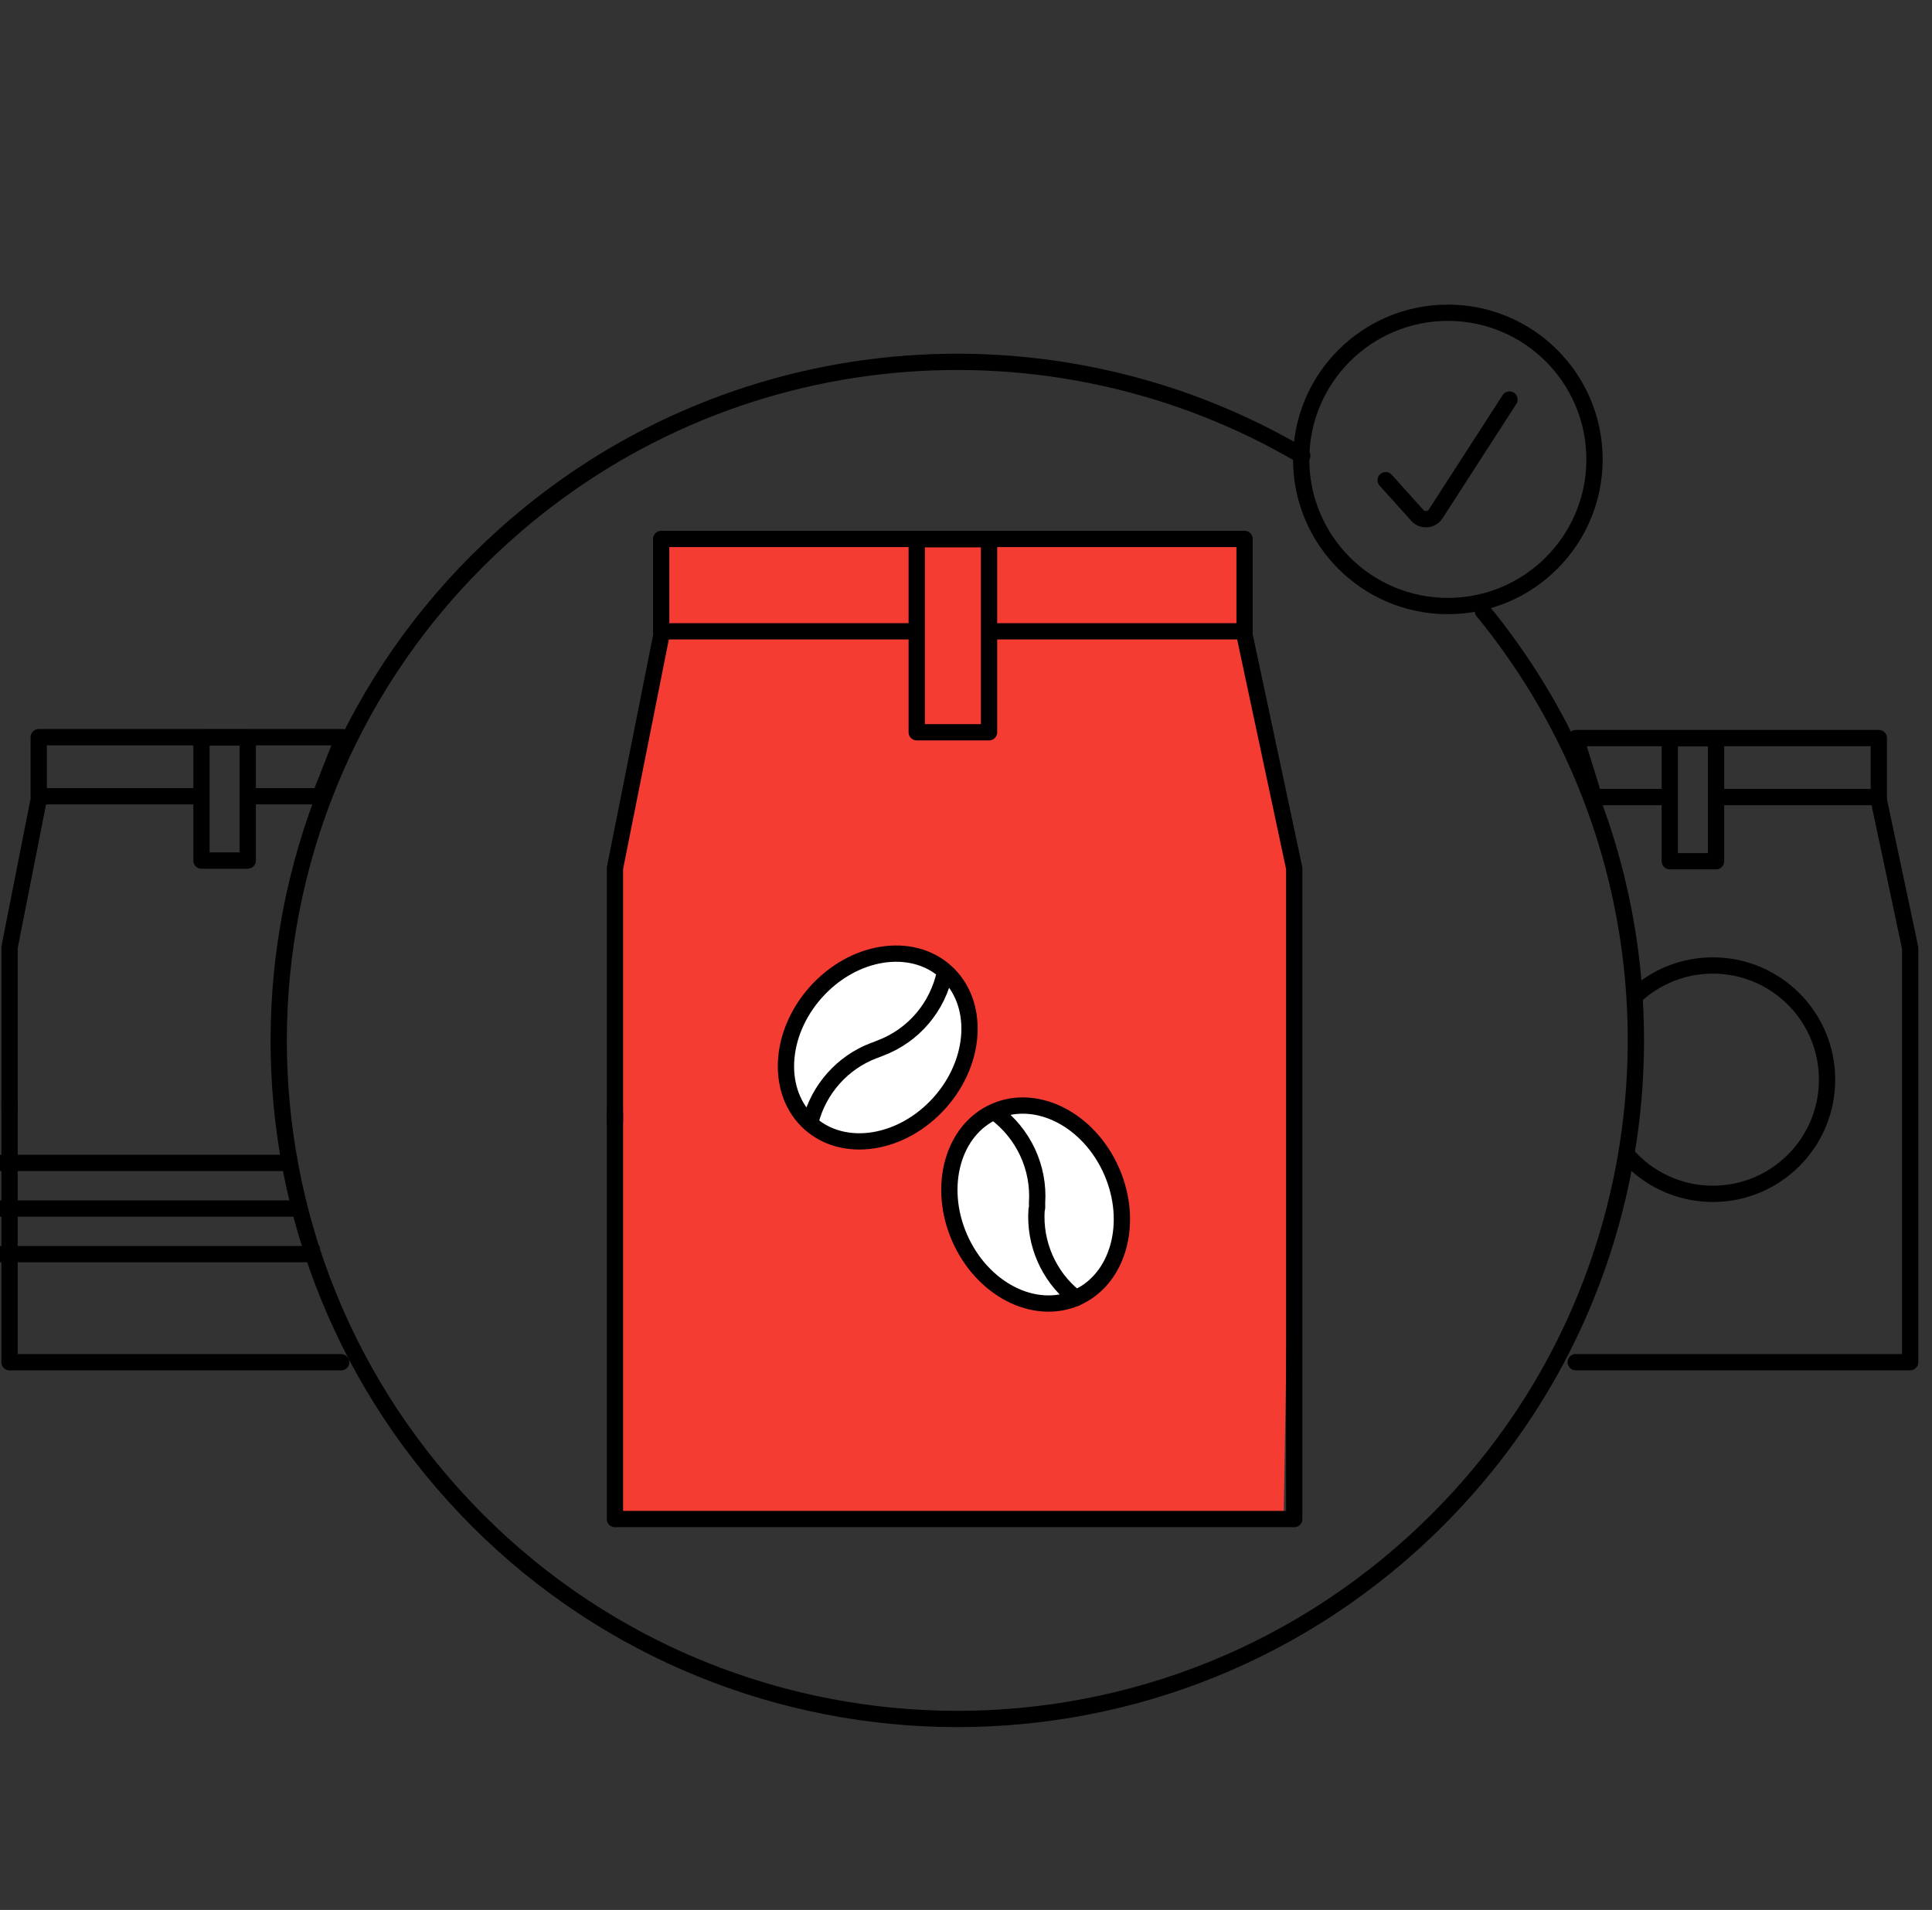 <svg width="89" height="88" viewBox="0 0 89 88" fill="none" xmlns="http://www.w3.org/2000/svg">
<rect x="0" y="0" width="89" height="88" fill="#333333" stroke="none"/>
<path d="M28.335 69.996L59.137 69.798L59.628 40.012L57.267 29.141L57.22 24.781H30.474L30.428 29.807L28.581 40.328L28.335 69.996Z" fill="#F53C32"/>
<path d="M79.14 36.725H86.55V34.007H72.588L73.432 36.725H76.865" stroke="black" stroke-width="0.75" stroke-linecap="round" stroke-linejoin="round"/>
<path d="M79.052 34.018H76.921V39.682H79.052V34.018Z" stroke="black" stroke-width="0.75" stroke-linecap="round" stroke-linejoin="round"/>
<path d="M72.588 62.762H87.995V43.679L86.521 36.727" stroke="black" stroke-width="0.75" stroke-linecap="round" stroke-linejoin="round"/>
<path d="M11.483 36.688H14.744L15.817 33.966H1.784V36.688H9.208" stroke="black" stroke-width="0.75" stroke-linecap="round" stroke-linejoin="round"/>
<path d="M11.412 33.976H9.281V39.65H11.412V33.976Z" stroke="black" stroke-width="0.75" stroke-linecap="round" stroke-linejoin="round"/>
<path d="M0.44 50.844V62.765H15.718" stroke="black" stroke-width="0.75" stroke-linecap="round" stroke-linejoin="round"/>
<path d="M1.813 36.688L0.44 43.652V51.074" stroke="black" stroke-width="0.75" stroke-linecap="round" stroke-linejoin="round"/>
<path d="M68.313 28.158C75.724 37.217 77.232 49.328 73.106 59.615C71.399 63.882 68.71 67.821 65.075 71.117C52.275 82.702 32.508 81.72 20.923 68.92C9.339 56.12 10.321 36.352 23.121 24.768C33.513 15.346 48.511 14.224 59.99 21.004" stroke="black" stroke-width="0.75" stroke-miterlimit="10" stroke-linecap="round"/>
<path d="M45.689 29.088H57.332V24.832H30.458V29.088H42.124" stroke="black" stroke-width="0.75" stroke-linecap="round" stroke-linejoin="round"/>
<path d="M43.286 50.81C45.01 48.879 45.131 46.173 43.556 44.767C41.981 43.361 39.307 43.787 37.583 45.718C35.859 47.649 35.737 50.355 37.312 51.761C38.887 53.167 41.561 52.741 43.286 50.81Z" fill="white" stroke="black" stroke-width="0.75" stroke-linecap="round" stroke-linejoin="round"/>
<path d="M43.531 44.791C43.204 46.392 42.082 47.713 40.562 48.286L40.328 48.379L40.258 48.403C38.809 48.952 37.721 50.179 37.336 51.676L37.312 51.758" stroke="black" stroke-width="0.75" stroke-linecap="round" stroke-linejoin="round"/>
<path d="M49.582 59.796C51.517 58.952 52.246 56.344 51.211 53.971C50.176 51.598 47.768 50.359 45.833 51.203C43.898 52.047 43.169 54.655 44.204 57.028C45.239 59.401 47.647 60.64 49.582 59.796Z" fill="white" stroke="black" stroke-width="0.75" stroke-linecap="round" stroke-linejoin="round"/>
<path d="M45.834 51.253C47.143 52.223 47.88 53.79 47.774 55.414V55.66L47.751 55.742C47.646 57.285 48.3 58.793 49.504 59.763L49.563 59.81" stroke="black" stroke-width="0.75" stroke-linecap="round" stroke-linejoin="round"/>
<path d="M45.561 24.843H42.23V33.739H45.561V24.843Z" stroke="black" stroke-width="0.75" stroke-linecap="round" stroke-linejoin="round"/>
<path d="M57.295 29.088L59.621 40.007V69.99H28.328V51.299" stroke="black" stroke-width="0.75" stroke-linecap="round" stroke-linejoin="round"/>
<path d="M30.503 29.088L28.328 40.007V51.661" stroke="black" stroke-width="0.75" stroke-linecap="round" stroke-linejoin="round"/>
<path d="M66.696 27.923C70.428 27.923 73.453 24.898 73.453 21.167C73.453 17.435 70.428 14.41 66.696 14.41C62.965 14.41 59.94 17.435 59.94 21.167C59.94 24.898 62.965 27.923 66.696 27.923Z" stroke="black" stroke-width="0.75" stroke-miterlimit="10" stroke-linecap="round"/>
<path d="M63.833 22.125L65.294 23.75C65.528 24.007 65.948 23.972 66.135 23.68L69.537 18.408" stroke="black" stroke-width="0.75" stroke-miterlimit="10" stroke-linecap="round"/>
<line y1="53.58" x2="13.677" y2="53.58" stroke="black" stroke-width="0.75"/>
<line y1="55.684" x2="13.677" y2="55.684" stroke="black" stroke-width="0.75"/>
<line y1="57.784" x2="14.729" y2="57.784" stroke="black" stroke-width="0.75"/>
<path d="M75.32 45.897C76.259 45.021 77.52 44.485 78.906 44.485C81.811 44.485 84.166 46.84 84.166 49.745C84.166 52.65 81.811 55.006 78.906 55.006C77.316 55.006 75.89 54.3 74.926 53.185" stroke="black" stroke-width="0.75"/>
</svg>
